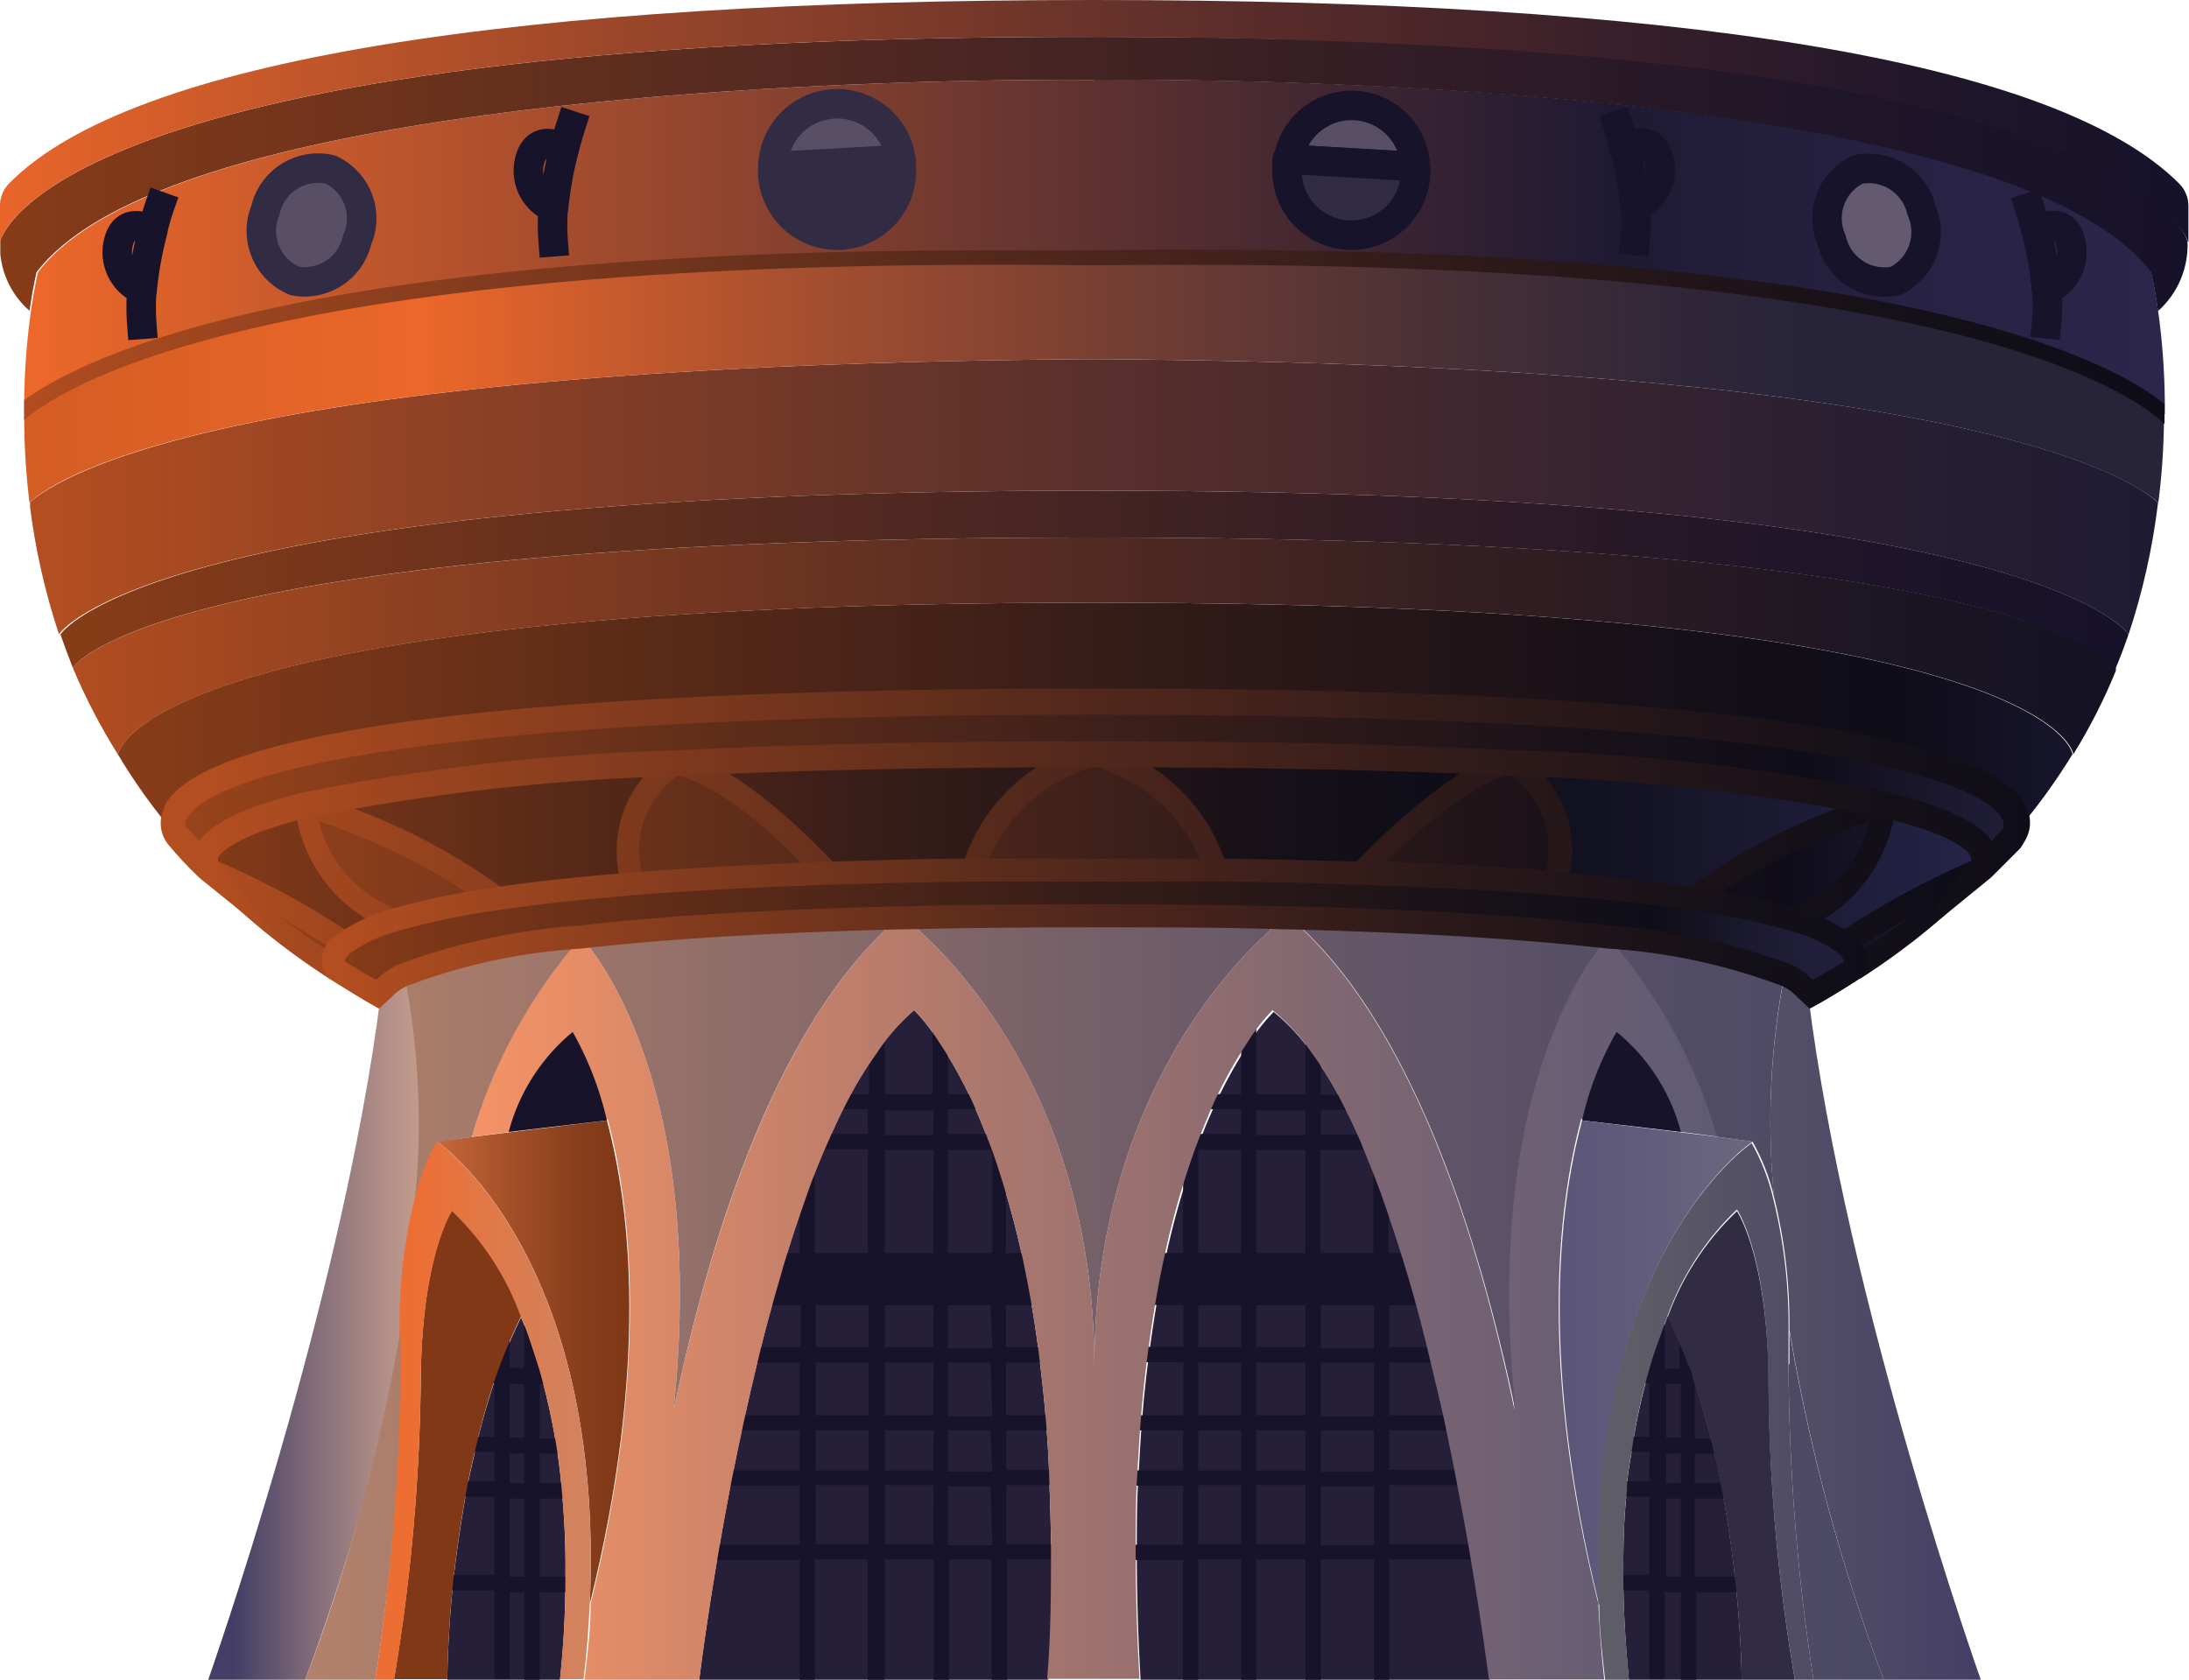 <?xml version="1.0" encoding="UTF-8"?> <svg xmlns="http://www.w3.org/2000/svg" xmlns:xlink="http://www.w3.org/1999/xlink" viewBox="0 0 74.23 56.97"><defs><style>.cls-1,.cls-53,.cls-54{fill:none;}.cls-2{fill:#261f39;}.cls-3{fill:#16132a;}.cls-4{fill:#803817;}.cls-5{clip-path:url(#clip-path);}.cls-6{fill:url(#Безымянный_градиент_2);}.cls-7{clip-path:url(#clip-path-2);}.cls-8{fill:url(#Безымянный_градиент_4);}.cls-9{clip-path:url(#clip-path-3);}.cls-10{fill:url(#Безымянный_градиент_5);}.cls-11{fill:#322b44;}.cls-12{clip-path:url(#clip-path-4);}.cls-13{fill:url(#Безымянный_градиент_6);}.cls-14{clip-path:url(#clip-path-5);}.cls-15{fill:url(#Безымянный_градиент_7);}.cls-16{clip-path:url(#clip-path-6);}.cls-17{fill:url(#Безымянный_градиент_8);}.cls-18{clip-path:url(#clip-path-7);}.cls-19{fill:url(#Безымянный_градиент_9);}.cls-20{clip-path:url(#clip-path-8);}.cls-21{fill:url(#Безымянный_градиент_10);}.cls-22{clip-path:url(#clip-path-9);}.cls-23{fill:url(#Безымянный_градиент_11);}.cls-24{clip-path:url(#clip-path-10);}.cls-25{fill:url(#Безымянный_градиент_12);}.cls-26{clip-path:url(#clip-path-11);}.cls-27{fill:url(#Безымянный_градиент_17);}.cls-28{clip-path:url(#clip-path-12);}.cls-29{fill:url(#Безымянный_градиент_14);}.cls-30{clip-path:url(#clip-path-13);}.cls-31{fill:url(#Безымянный_градиент_15);}.cls-32{clip-path:url(#clip-path-14);}.cls-33{fill:url(#Безымянный_градиент_16);}.cls-34{clip-path:url(#clip-path-15);}.cls-35{fill:url(#Безымянный_градиент_17-2);}.cls-36{clip-path:url(#clip-path-16);}.cls-37{fill:url(#Безымянный_градиент_18);}.cls-38{clip-path:url(#clip-path-17);}.cls-39{fill:url(#Безымянный_градиент_19);}.cls-40{clip-path:url(#clip-path-18);}.cls-41{fill:url(#Безымянный_градиент_22);}.cls-42{clip-path:url(#clip-path-19);}.cls-43{fill:url(#Безымянный_градиент_26);}.cls-44{clip-path:url(#clip-path-20);}.cls-45{fill:url(#Безымянный_градиент_22-2);}.cls-46{clip-path:url(#clip-path-21);}.cls-47{fill:url(#Безымянный_градиент_26-2);}.cls-48{clip-path:url(#clip-path-22);}.cls-49{fill:url(#Безымянный_градиент_24);}.cls-50{clip-path:url(#clip-path-23);}.cls-51{fill:url(#Безымянный_градиент_26-3);}.cls-52{fill:#584f67;}.cls-53{stroke:#322b44;}.cls-53,.cls-54{stroke-linecap:square;stroke-linejoin:round;}.cls-54{stroke:#16132a;}.cls-55{fill:#635a71;}.cls-56{clip-path:url(#clip-path-24);}.cls-57{fill:url(#Безымянный_градиент_26-4);}</style><clipPath id="clip-path" transform="translate(0 0)"><path class="cls-1" d="M12.91,33.75C11.61,44.13,7.05,57,7.05,57h3.29c6-16.13,3.38-23.92,3.38-23.92-.86.4-.81.7-.81.7"></path></clipPath><linearGradient id="Безымянный_градиент_2" x1="-285.87" y1="277.37" x2="-284.87" y2="277.37" gradientTransform="matrix(7.25, 0, 0, -7.25, 2080.53, 2056.85)" gradientUnits="userSpaceOnUse"><stop offset="0" stop-color="#443e66"></stop><stop offset="0.03" stop-color="#494268"></stop><stop offset="0.36" stop-color="#816b78"></stop><stop offset="0.64" stop-color="#aa8985"></stop><stop offset="0.86" stop-color="#c39b8c"></stop><stop offset="1" stop-color="#cca28f"></stop></linearGradient><clipPath id="clip-path-2" transform="translate(0 0)"><path class="cls-1" d="M16,38.56l-1.18.16S20.52,42.53,20,54.4C22,46.33,21.38,41,20.58,38Z"></path></clipPath><linearGradient id="Безымянный_градиент_4" x1="-285.87" y1="277.37" x2="-284.87" y2="277.37" gradientTransform="matrix(6.54, 0, 0, -6.54, 1884.06, 1859.88)" gradientUnits="userSpaceOnUse"><stop offset="0" stop-color="#cc6a3d"></stop><stop offset="0.02" stop-color="#c9683c"></stop><stop offset="0.45" stop-color="#a24e28"></stop><stop offset="0.79" stop-color="#893e1c"></stop><stop offset="1" stop-color="#803817"></stop></linearGradient><clipPath id="clip-path-3" transform="translate(0 0)"><path class="cls-1" d="M54.23,54.4c0,.82.1,1.68.2,2.57h.81c-.11-1.15-.18-2.23-.19-3.23s0-2.21.12-3.18c0-.55.12-1.06.19-1.54a18.71,18.71,0,0,1,.5-2.34c.1-.38.21-.73.33-1.06s.24-.67.36-1a9.41,9.41,0,0,1,2.35-3.6s1,1.46,1.06,5.52A62.84,62.84,0,0,0,60.87,57h.63a71.63,71.63,0,0,1-.85-10.72c0-.39,0-.77,0-1.13h0a17.92,17.92,0,0,0-.52-4.5h0a7.09,7.09,0,0,0-.73-1.88s-5.73,3.81-5.2,15.68"></path></clipPath><linearGradient id="Безымянный_градиент_5" x1="-285.87" y1="277.37" x2="-284.87" y2="277.37" gradientTransform="matrix(7.3, 0, 0, -7.3, 2142.42, 2073.99)" gradientUnits="userSpaceOnUse"><stop offset="0" stop-color="#5d5c67"></stop><stop offset="0.42" stop-color="#545266"></stop><stop offset="1" stop-color="#4c4866"></stop></linearGradient><clipPath id="clip-path-4" transform="translate(0 0)"><path class="cls-1" d="M60.16,40.6h0a17.92,17.92,0,0,1,.52,4.5h0A63.93,63.93,0,0,0,63.89,57h3.29s-4.57-12.84-5.86-23.22c0,0,0-.3-.81-.7a26.31,26.31,0,0,0-.35,7.55"></path></clipPath><linearGradient id="Безымянный_градиент_6" x1="-285.87" y1="277.37" x2="-284.87" y2="277.37" gradientTransform="matrix(7.11, 0, 0, -7.11, 2092.66, 2017.18)" gradientUnits="userSpaceOnUse"><stop offset="0" stop-color="#545067"></stop><stop offset="0.68" stop-color="#4a4566"></stop><stop offset="1" stop-color="#443e66"></stop></linearGradient><clipPath id="clip-path-5" transform="translate(0 0)"><path class="cls-1" d="M14.08,40.59v0a17.23,17.23,0,0,0-.53,4.49h0c0,.37,0,.75,0,1.15A71.11,71.11,0,0,1,12.72,57h.64a65.09,65.09,0,0,0,.91-10.4c.07-4.06,1.06-5.52,1.06-5.52a9.33,9.33,0,0,1,2.34,3.6c.13.3.25.62.37,1s.23.68.33,1.06A20.79,20.79,0,0,1,18.86,49c.08.48.15,1,.19,1.54a26.62,26.62,0,0,1,.12,3.18c0,1-.06,2.08-.18,3.23h.8c.11-.89.17-1.75.21-2.57.52-11.87-5.21-15.68-5.21-15.68a7.43,7.43,0,0,0-.71,1.87"></path></clipPath><linearGradient id="Безымянный_градиент_7" x1="-285.87" y1="277.37" x2="-284.87" y2="277.37" gradientTransform="matrix(7.3, 0, 0, -7.3, 2100.94, 2073.99)" gradientUnits="userSpaceOnUse"><stop offset="0" stop-color="#ed6e33"></stop><stop offset="0.25" stop-color="#e37643"></stop><stop offset="0.72" stop-color="#d3825d"></stop><stop offset="1" stop-color="#cd8766"></stop></linearGradient><clipPath id="clip-path-6" transform="translate(0 0)"><path class="cls-1" d="M43.58,31.12c-.8.61-6.47,5.37-6.47,15.24,0-9.89-5.69-14.64-6.46-15.24h-.17c-4.09,3.5-6.39,10.77-7.64,16.72,1.22-11.67-3.15-16.07-3.15-16.07A17.81,17.81,0,0,0,16,38.56l4.61-.6c.8,3,1.4,8.37-.58,16.44,0,.82-.1,1.68-.21,2.57h1.69a79.32,79.32,0,0,1,1.36-9.12A79.32,79.32,0,0,0,21.48,57h2.23s.36-3,1.11-6.84c.12-.61.25-1.23.39-1.88s.34-1.52.53-2.3.33-1.29.51-1.94l.36-1.25c.24-.78.5-1.55.76-2.29s.45-1.19.7-1.75.42-.93.64-1.35a12.86,12.86,0,0,1,1-1.65A7.07,7.07,0,0,1,31,34.26a6.55,6.55,0,0,1,.84,1.08,14.34,14.34,0,0,1,1.12,2c.18.4.37.85.56,1.35.1.26.2.53.29.81a31.7,31.7,0,0,1,.88,3.23c.21,1,.39,2,.54,3.19.09.73.18,1.49.24,2.3.05.6.09,1.23.11,1.88s.06,1.63.06,2.5c0,1.35,0,2.8-.13,4.34h3.13c-.09-1.54-.13-3-.13-4.34,0-.87,0-1.71.05-2.5s.07-1.28.12-1.88c.06-.8.14-1.57.24-2.3.15-1.16.33-2.22.54-3.19a27.24,27.24,0,0,1,.88-3.23c.09-.28.19-.55.29-.81.19-.5.38-.95.56-1.35a15.58,15.58,0,0,1,1.12-2h0a6.55,6.55,0,0,1,.84-1.08,7.07,7.07,0,0,1,1.34,1.46h0a12.06,12.06,0,0,1,1,1.64c.22.42.44.87.64,1.35s.47,1.14.69,1.75.52,1.51.76,2.29c.13.41.25.83.37,1.25.18.65.35,1.3.5,1.94s.38,1.55.54,2.3.26,1.27.38,1.88c.17.89.33,1.73.46,2.5.44,2.57.66,4.34.66,4.34h3.91c-.1-.89-.16-1.75-.2-2.57-2-8.07-1.39-13.43-.58-16.44l4.61.6a17.88,17.88,0,0,0-3.71-6.79s-4.38,4.4-3.16,16.07c-1.25-6-3.54-13.22-7.64-16.72Z"></path></clipPath><linearGradient id="Безымянный_градиент_8" x1="-285.87" y1="277.37" x2="-284.87" y2="277.37" gradientTransform="matrix(42.28, 0, 0, -42.28, 12103.23, 11771.98)" gradientUnits="userSpaceOnUse"><stop offset="0" stop-color="#f29266"></stop><stop offset="0" stop-color="#f29266"></stop><stop offset="0.35" stop-color="#b37a6c"></stop><stop offset="0.64" stop-color="#856971"></stop><stop offset="0.87" stop-color="#695e74"></stop><stop offset="1" stop-color="#5e5a75"></stop></linearGradient><clipPath id="clip-path-7" transform="translate(0 0)"><path class="cls-1" d="M54.23,54.4c-.53-11.87,5.2-15.68,5.2-15.68l-1.17-.16L53.65,38c-.81,3-1.41,8.37.58,16.44"></path></clipPath><linearGradient id="Безымянный_градиент_9" x1="-285.87" y1="277.37" x2="-284.87" y2="277.37" gradientTransform="matrix(6.54, 0, 0, -6.54, 1921.98, 1859.7)" gradientUnits="userSpaceOnUse"><stop offset="0" stop-color="#5a5478"></stop><stop offset="0.63" stop-color="#635e7c"></stop><stop offset="1" stop-color="#6b667f"></stop></linearGradient><clipPath id="clip-path-8" transform="translate(0 0)"><path class="cls-1" d="M60.65,46.25A71.63,71.63,0,0,0,61.5,57h2.39a63.93,63.93,0,0,1-3.21-11.85c0,.36,0,.74,0,1.13M10.34,57h2.38a71.11,71.11,0,0,0,.86-10.72c0-.4,0-.78,0-1.15A63.1,63.1,0,0,1,10.34,57m3.38-23.92a26.43,26.43,0,0,1,.36,7.54,7.43,7.43,0,0,1,.71-1.87L16,38.56a17.81,17.81,0,0,1,3.72-6.79,20.51,20.51,0,0,0-6,1.28m44.54,5.51,1.17.16a7.09,7.09,0,0,1,.73,1.88,26.31,26.31,0,0,1,.35-7.55,20.77,20.77,0,0,0-6-1.28,17.88,17.88,0,0,1,3.71,6.79M19.69,31.77s4.37,4.4,3.15,16.07c1.25-6,3.55-13.22,7.64-16.72-4.78.12-8.26.36-10.79.65m31.7,16.07c-1.22-11.67,3.16-16.07,3.16-16.07-2.53-.29-6-.53-10.8-.65,4.1,3.5,6.39,10.77,7.64,16.72M30.65,31.12c.77.6,6.46,5.35,6.46,15.24,0-9.87,5.67-14.63,6.47-15.24-1.94-.05-4.09-.07-6.47-.07s-4.52,0-6.46.07"></path></clipPath><linearGradient id="Безымянный_градиент_10" x1="-285.87" y1="277.37" x2="-284.87" y2="277.37" gradientTransform="matrix(53.55, 0, 0, -53.55, 15319.48, 14898.06)" gradientUnits="userSpaceOnUse"><stop offset="0" stop-color="#b2816b"></stop><stop offset="0.23" stop-color="#937069"></stop><stop offset="0.57" stop-color="#6b5a68"></stop><stop offset="0.84" stop-color="#534d66"></stop><stop offset="1" stop-color="#4a4866"></stop><stop offset="1" stop-color="#16122a"></stop></linearGradient><clipPath id="clip-path-9" transform="translate(0 0)"><path class="cls-1" d="M4,25.59a19.58,19.58,0,0,0,2,2.77C5.8,28.11,2.9,23.8,37.11,23.8c32.73,0,31.51,3.95,31.17,4.51a20.33,20.33,0,0,0,2-2.73s-.61-5.14-33.16-5.14S4,25.59,4,25.59"></path></clipPath><linearGradient id="Безымянный_градиент_11" x1="-285.87" y1="277.37" x2="-284.87" y2="277.37" gradientTransform="matrix(66.31, 0, 0, -66.31, 18961.03, 18417.93)" gradientUnits="userSpaceOnUse"><stop offset="0" stop-color="#873c18"></stop><stop offset="0.28" stop-color="#572918"></stop><stop offset="0.54" stop-color="#2f1a18"></stop><stop offset="0.76" stop-color="#171018"></stop><stop offset="0.89" stop-color="#0e0d18"></stop><stop offset="1" stop-color="#191730"></stop></linearGradient><clipPath id="clip-path-10" transform="translate(0 0)"><path class="cls-1" d="M2.47,22.65A20.32,20.32,0,0,0,4,25.59s.61-5.15,33.15-5.15,33.16,5.14,33.16,5.14a19.19,19.19,0,0,0,1.48-2.93s-2.6-4.42-34.64-4.42S2.47,22.65,2.47,22.65"></path></clipPath><linearGradient id="Безымянный_градиент_12" x1="-285.87" y1="277.37" x2="-284.87" y2="277.37" gradientTransform="matrix(69.28, 0, 0, -69.28, 19807.18, 19237.88)" gradientUnits="userSpaceOnUse"><stop offset="0" stop-color="#b34e20"></stop><stop offset="0.15" stop-color="#924221"></stop><stop offset="0.44" stop-color="#5c2e22"></stop><stop offset="0.68" stop-color="#351f22"></stop><stop offset="0.88" stop-color="#1d1623"></stop><stop offset="1" stop-color="#141323"></stop></linearGradient><clipPath id="clip-path-11" transform="translate(0 0)"><path class="cls-1" d="M2.05,21.52c.13.37.27.75.42,1.13,0,0,2.61-4.42,34.64-4.42s34.64,4.42,34.64,4.42c.16-.38.3-.76.43-1.13,0,0-2.93-4.88-35.07-4.88S2.05,21.52,2.05,21.52"></path></clipPath><linearGradient id="Безымянный_градиент_17" x1="-285.87" y1="277.37" x2="-284.87" y2="277.37" gradientTransform="matrix(70.12, 0, 0, -70.12, 20047.88, 19469.57)" gradientUnits="userSpaceOnUse"><stop offset="0" stop-color="#873c18"></stop><stop offset="0.27" stop-color="#602e1e"></stop><stop offset="0.59" stop-color="#381f25"></stop><stop offset="0.84" stop-color="#1f1529"></stop><stop offset="1" stop-color="#16122a"></stop></linearGradient><clipPath id="clip-path-12" transform="translate(0 0)"><path class="cls-1" d="M1,17.05H1a22.76,22.76,0,0,0,1,4.46S5,16.64,37.11,16.64s35.07,4.88,35.07,4.88a22.85,22.85,0,0,0,1-4.47c-1-.95-7-4.68-36.1-4.87C8,12.37,2.07,16.1,1,17.05"></path></clipPath><linearGradient id="Безымянный_градиент_14" x1="-285.87" y1="277.37" x2="-284.87" y2="277.37" gradientTransform="matrix(72.19, 0, 0, -72.19, 20638.56, 20040.9)" gradientUnits="userSpaceOnUse"><stop offset="0" stop-color="#b34e20"></stop><stop offset="0.11" stop-color="#9d4623"></stop><stop offset="0.41" stop-color="#66342a"></stop><stop offset="0.67" stop-color="#3f262f"></stop><stop offset="0.87" stop-color="#271e32"></stop><stop offset="1" stop-color="#1e1b33"></stop></linearGradient><clipPath id="clip-path-13" transform="translate(0 0)"><path class="cls-1" d="M.82,14.09h0v.15A24.08,24.08,0,0,0,1,17.05c1-.95,7-4.68,36.09-4.87,29.1.19,35.05,3.92,36.1,4.87a23.59,23.59,0,0,0,.19-2.67c0-.1,0-.2,0-.29h0c-.16-.25-3.92-5.76-36.3-5.34-1.2,0-2.36,0-3.49,0C4.23,8.72.92,13.93.82,14.09"></path></clipPath><linearGradient id="Безымянный_градиент_15" x1="-285.87" y1="277.37" x2="-284.87" y2="277.37" gradientTransform="matrix(72.59, 0, 0, -72.59, 20752.27, 20147.45)" gradientUnits="userSpaceOnUse"><stop offset="0" stop-color="#d45d24"></stop><stop offset="0.18" stop-color="#ec672a"></stop><stop offset="0.35" stop-color="#a9502f"></stop><stop offset="0.52" stop-color="#713d33"></stop><stop offset="0.66" stop-color="#493036"></stop><stop offset="0.77" stop-color="#302738"></stop><stop offset="0.83" stop-color="#272439"></stop><stop offset="1" stop-color="#272439"></stop></linearGradient><clipPath id="clip-path-14" transform="translate(0 0)"><path class="cls-1" d="M37.11,2.71S6.55,2.31,1.29,9.23c0,0-.12.48-.24,1.31a24,24,0,0,0-.23,3v.52h0c.1-.17,3.66-5.78,36.29-5.35,32.38-.42,36.14,5.09,36.3,5.34v-.39a23.66,23.66,0,0,0-.23-3.14c-.12-.84-.24-1.32-.24-1.32C68.23,3,43.16,2.7,38,2.7h-.92"></path></clipPath><linearGradient id="Безымянный_градиент_16" x1="-285.87" y1="277.37" x2="-284.87" y2="277.37" gradientTransform="matrix(72.59, 0, 0, -72.59, 20752.27, 20142.97)" gradientUnits="userSpaceOnUse"><stop offset="0" stop-color="#ec672a"></stop><stop offset="0.12" stop-color="#c95a2c"></stop><stop offset="0.55" stop-color="#502c31"></stop><stop offset="0.74" stop-color="#1f1a33"></stop><stop offset="0.88" stop-color="#272243"></stop><stop offset="1" stop-color="#2c264c"></stop></linearGradient><clipPath id="clip-path-15" transform="translate(0 0)"><path class="cls-1" d="M37.11,1.25C1.42,1.2,0,8.2,0,8.2a2.92,2.92,0,0,0,1,2.34c.12-.83.24-1.31.24-1.31C6.55,2.31,37.11,2.71,37.11,2.71s30.58-.4,35.83,6.52c0,0,.12.48.24,1.32a3,3,0,0,0,1-2.35S72.82,1.25,37.5,1.25h-.39"></path></clipPath><linearGradient id="Безымянный_градиент_17-2" x1="-285.87" y1="277.37" x2="-284.87" y2="277.37" gradientTransform="matrix(74.21, 0, 0, -74.21, 21214.48, 20589.72)" xlink:href="#Безымянный_градиент_17"></linearGradient><clipPath id="clip-path-16" transform="translate(0 0)"><path class="cls-1" d="M.34,6.19A1.08,1.08,0,0,0,0,6.93c0,.39,0,1,0,1.27,0,0,1.41-7,37.1-6.95s37.11,7,37.11,7c0-.32,0-.88,0-1.27a1.07,1.07,0,0,0-.3-.74C69.71,2,56.67,0,37.11,0S4.51,2,.34,6.19"></path></clipPath><linearGradient id="Безымянный_градиент_18" x1="-285.87" y1="277.37" x2="-284.87" y2="277.37" gradientTransform="matrix(74.22, 0, 0, -74.22, 21216.62, 20590)" gradientUnits="userSpaceOnUse"><stop offset="0" stop-color="#ec672a"></stop><stop offset="0.05" stop-color="#de612a"></stop><stop offset="0.31" stop-color="#97452a"></stop><stop offset="0.55" stop-color="#602f2a"></stop><stop offset="0.75" stop-color="#381f2a"></stop><stop offset="0.9" stop-color="#1f162a"></stop><stop offset="1" stop-color="#16122a"></stop></linearGradient><clipPath id="clip-path-17" transform="translate(0 0)"><path class="cls-1" d="M7,29.47l0,0A27.81,27.81,0,0,1,11.68,32a4.84,4.84,0,0,1,1.68-.79,4.71,4.71,0,0,1-3-3.91c-4,1-3.43,2-3.31,2.17m3.31-2.17a20.88,20.88,0,0,1,6.49,3.18c1.26-.19,2.78-.36,4.65-.51a3.51,3.51,0,0,1,1.44-4.09A72.52,72.52,0,0,0,10.34,27.3M52.75,30c1.86.15,3.39.32,4.64.51a21,21,0,0,1,6.5-3.18,4.71,4.71,0,0,1-3,3.91,5.24,5.24,0,0,1,1.68.79,27.81,27.81,0,0,1,4.63-2.51l0,0c.13-.23.47-1.22-3.33-2.14a72.52,72.52,0,0,0-12.58-1.42A3.51,3.51,0,0,1,52.75,30M22.92,25.88c2.18.44,5.15,3.74,5.15,3.74,1.5-.05,3.14-.09,4.93-.11a5.79,5.79,0,0,1,4.11-3.93c-5.75,0-10.41.11-14.19.3m18.31,3.63c1.79,0,3.43.06,4.93.11,0,0,3-3.3,5.14-3.74-3.77-.19-8.44-.3-14.19-.3a5.79,5.79,0,0,1,4.12,3.93"></path></clipPath><linearGradient id="Безымянный_градиент_19" x1="-285.87" y1="277.37" x2="-284.87" y2="277.37" gradientTransform="matrix(60.35, 0, 0, -60.35, 17258.43, 16767.44)" gradientUnits="userSpaceOnUse"><stop offset="0" stop-color="#873c18"></stop><stop offset="0.22" stop-color="#572918"></stop><stop offset="0.44" stop-color="#2f1a18"></stop><stop offset="0.61" stop-color="#171018"></stop><stop offset="0.71" stop-color="#0e0d18"></stop><stop offset="0.81" stop-color="#141324"></stop><stop offset="0.98" stop-color="#232143"></stop><stop offset="1" stop-color="#252347"></stop></linearGradient><clipPath id="clip-path-18" transform="translate(0 0)"><path class="cls-1" d="M11.38,32.86c-.06-.08-.25-.42.3-.86a27.81,27.81,0,0,0-4.63-2.51,22.7,22.7,0,0,0,4.33,3.37M62.55,32c.55.44.35.78.3.86a23,23,0,0,0,4.33-3.37A27.81,27.81,0,0,0,62.55,32m-49.19-.79a25.62,25.62,0,0,1,3.47-.73,20.88,20.88,0,0,0-6.49-3.18,4.71,4.71,0,0,0,3,3.91m44-.73a25.49,25.49,0,0,1,3.48.73,4.71,4.71,0,0,0,3-3.91,21,21,0,0,0-6.5,3.18m-34.47-4.6A3.51,3.51,0,0,0,21.48,30c1.85-.14,4-.26,6.59-.35,0,0-3-3.3-5.15-3.74Zm28.38,0c-2.18.44-5.14,3.74-5.14,3.74,2.57.09,4.74.21,6.59.35a3.51,3.51,0,0,0-1.44-4.09ZM33,29.51l4.11,0,4.12,0a5.79,5.79,0,0,0-4.12-3.93A5.79,5.79,0,0,0,33,29.51"></path></clipPath><linearGradient id="Безымянный_градиент_22" x1="-285.87" y1="277.37" x2="-284.87" y2="277.37" gradientTransform="matrix(60.13, 0, 0, -60.13, 17196.36, 16707.55)" gradientUnits="userSpaceOnUse"><stop offset="0" stop-color="#9a441b"></stop><stop offset="0.3" stop-color="#602d1a"></stop><stop offset="0.57" stop-color="#341c1a"></stop><stop offset="0.77" stop-color="#191119"></stop><stop offset="0.89" stop-color="#0f0d19"></stop><stop offset="0.96" stop-color="#1b182f"></stop><stop offset="1" stop-color="#201d38"></stop></linearGradient><clipPath id="clip-path-19" transform="translate(0 0)"><path class="cls-1" d="M9.52,31.12c.66.38,1.22.73,1.57.95l-.07.11c-.52-.33-1-.69-1.5-1.06M6.85,29.64a23.74,23.74,0,0,0,4.33,3.56l.52-.55c0-.06,0-.19.22-.35l0-.63a29.06,29.06,0,0,0-4.71-2.54Zm56.3,2.43c.34-.22.89-.57,1.56-.94-.49.37-1,.72-1.5,1.05l-.06-.11m-.82-.4,0,.63c.17.14.26.28.22.34l.52.56a23.69,23.69,0,0,0,4.33-3.55L67,29.13a29.24,29.24,0,0,0-4.7,2.54m-51.5-3.82a21.51,21.51,0,0,1,5,2.4,24,24,0,0,0-2.44.55,4.23,4.23,0,0,1-2.55-2.95M10,27.33a5.09,5.09,0,0,0,3.27,4.25h.26a23.22,23.22,0,0,1,3.41-.71l.18-.69a21.07,21.07,0,0,0-6.63-3.25ZM58.4,30.25a21.84,21.84,0,0,1,5-2.4,4.23,4.23,0,0,1-2.55,2.95,23.65,23.65,0,0,0-2.45-.55m-1.24-.07.18.69a23.51,23.51,0,0,1,3.41.71H61a5.11,5.11,0,0,0,3.28-4.25l-.49-.4a21.07,21.07,0,0,0-6.63,3.25M23,26.3c1.44.38,3.27,2,4.19,3-2,.08-3.82.18-5.42.3A3.07,3.07,0,0,1,23,26.3m-.28-.75a3.93,3.93,0,0,0-1.61,4.54l.4.27c1.89-.15,4.1-.27,6.57-.35l.28-.65c-.13-.14-3.08-3.4-5.36-3.86h-.08ZM47,29.26c.92-.92,2.74-2.58,4.19-3a3.07,3.07,0,0,1,1.23,3.26c-1.6-.12-3.42-.22-5.42-.3m4.19-3.76C49,26,46,29.22,45.87,29.36l.28.65c2.46.08,4.68.2,6.57.35l.4-.27a3.92,3.92,0,0,0-1.62-4.54l-.2-.05ZM37.11,26a5.47,5.47,0,0,1,3.58,3.13l-3.58,0-3.57,0A5.48,5.48,0,0,1,37.11,26M37,25.21a6.13,6.13,0,0,0-4.38,4.22l.38.47q1.95,0,4.11,0c1.46,0,2.83,0,4.12,0l.38-.47a6.15,6.15,0,0,0-4.39-4.22Z"></path></clipPath><linearGradient id="Безымянный_градиент_26" x1="-285.87" y1="277.37" x2="-284.87" y2="277.37" gradientTransform="matrix(60.53, 0, 0, -60.53, 17309.84, 16817.82)" gradientUnits="userSpaceOnUse"><stop offset="0" stop-color="#b34e20"></stop><stop offset="0.18" stop-color="#8d3f1e"></stop><stop offset="0.45" stop-color="#572a1c"></stop><stop offset="0.69" stop-color="#2f1a1a"></stop><stop offset="0.88" stop-color="#171118"></stop><stop offset="1" stop-color="#0e0d18"></stop></linearGradient><clipPath id="clip-path-20" transform="translate(0 0)"><path class="cls-1" d="M6,28.36H6c.32.37.66.74,1,1.1-.12-.17-.66-1.21,3.31-2.17a72.52,72.52,0,0,1,12.58-1.42h0c3.78-.19,8.44-.3,14.19-.3s10.42.11,14.19.3h0A72.52,72.52,0,0,1,63.89,27.3c3.8.92,3.46,1.91,3.33,2.14.36-.35.7-.72,1-1.08l0,0,0,0c.34-.56,1.56-4.51-31.17-4.51C2.9,23.8,5.8,28.11,6,28.36"></path></clipPath><linearGradient id="Безымянный_градиент_22-2" x1="-285.87" y1="277.37" x2="-284.87" y2="277.37" gradientTransform="matrix(62.53, 0, 0, -62.53, 17881.14, 17370.55)" xlink:href="#Безымянный_градиент_22"></linearGradient><clipPath id="clip-path-21" transform="translate(0 0)"><path class="cls-1" d="M6.33,28.09a.3.3,0,0,1,0-.32c.42-.83,3.85-3.53,30.78-3.53,26.72,0,30.31,2.68,30.77,3.5a.33.33,0,0,1,.05.28l0,.07-.39.43c-.45-.64-1.6-1.18-3.5-1.64a73.67,73.67,0,0,0-12.68-1.43c-4-.21-8.78-.31-14.21-.31s-10.2.1-14.21.31a73.39,73.39,0,0,0-12.66,1.43c-1.91.46-3.06,1-3.52,1.64l-.39-.43m-.79-.7a1.15,1.15,0,0,0,.13,1.26,12.9,12.9,0,0,0,1.06,1.13L9.52,32,7.39,29.21s0,0,0-.1.49-.76,3.05-1.38A73.84,73.84,0,0,1,23,26.32c4-.2,8.76-.3,14.16-.3s10.18.1,14.18.3a73.69,73.69,0,0,1,12.5,1.41c2.55.61,3,1.21,3,1.37s0,.09,0,.12L64.77,32l2.75-2.24,1-1,.15-.25a1.19,1.19,0,0,0,0-1.22c-1.45-2.58-12.36-3.94-31.53-3.94-19.37,0-30.29,1.39-31.57,4"></path></clipPath><linearGradient id="Безымянный_градиент_26-2" x1="-285.87" y1="277.37" x2="-284.87" y2="277.37" gradientTransform="matrix(63.4, 0, 0, -63.4, 18130.73, 17614.21)" xlink:href="#Безымянный_градиент_26"></linearGradient><clipPath id="clip-path-22" transform="translate(0 0)"><path class="cls-1" d="M33,29.51c-1.79,0-3.43.06-4.93.11-2.57.09-4.74.21-6.59.35s-3.39.32-4.65.51a25.62,25.62,0,0,0-3.47.73,4.84,4.84,0,0,0-1.68.79c-.55.44-.36.78-.3.86v0c.49.3,1,.59,1.52.86,0,0-.05-.3.81-.7a20.51,20.51,0,0,1,6-1.28c2.53-.29,6-.53,10.79-.65l.08-.07.09.07c1.94-.05,4.08-.07,6.46-.07s14.91.43,17.44.72a20.77,20.77,0,0,1,6,1.28c.86.4.81.7.81.7.52-.27,1-.56,1.51-.86l0,0c0-.08.25-.42-.3-.86a5.24,5.24,0,0,0-1.68-.79,25.49,25.49,0,0,0-3.48-.73c-1.25-.19-2.78-.36-4.64-.51s-4-.26-6.59-.35c-1.5-.05-3.14-.09-4.93-.11l-4.12,0-4.11,0"></path></clipPath><linearGradient id="Безымянный_градиент_24" x1="-285.87" y1="277.37" x2="-284.87" y2="277.37" gradientTransform="matrix(51.63, 0, 0, -51.63, 14769.54, 14351.14)" gradientUnits="userSpaceOnUse"><stop offset="0" stop-color="#8a3c18"></stop><stop offset="0.23" stop-color="#622d18"></stop><stop offset="0.53" stop-color="#351c18"></stop><stop offset="0.76" stop-color="#191218"></stop><stop offset="0.89" stop-color="#0f0e18"></stop><stop offset="0.9" stop-color="#100f19"></stop><stop offset="0.96" stop-color="#1c1a31"></stop><stop offset="1" stop-color="#211e3a"></stop></linearGradient><clipPath id="clip-path-23" transform="translate(0 0)"><path class="cls-1" d="M11.69,32.61c0-.06.06-.18.24-.32a5,5,0,0,1,1.55-.71,23.22,23.22,0,0,1,3.41-.71c1.28-.2,2.79-.36,4.62-.51s4.1-.27,6.57-.35c1.5-.05,3.16-.09,4.92-.11q1.95,0,4.11,0c1.46,0,2.83,0,4.12,0,1.77,0,3.42.06,4.92.11,2.46.08,4.68.2,6.57.35s3.34.31,4.62.51a23.51,23.51,0,0,1,3.41.71,4.9,4.9,0,0,1,1.56.72.58.58,0,0,1,.23.31c-.34.21-.7.42-1.07.62a2.52,2.52,0,0,0-.79-.54,22.23,22.23,0,0,0-6.09-1.3c-2.82-.33-6.41-.54-10.68-.65l-.45,0h0c-2-.05-4.1-.07-6.34-.07s-4.36,0-6.33.07h-.46c-4.32.11-7.92.33-10.68.65a22.13,22.13,0,0,0-6.09,1.3,2.72,2.72,0,0,0-.8.54c-.37-.2-.73-.41-1.06-.62M33,29.12c-1.78,0-3.44.06-4.95.11-2.48.09-4.7.21-6.6.36s-3.38.31-4.67.51a24.52,24.52,0,0,0-3.53.74,5.46,5.46,0,0,0-1.81.85,1,1,0,0,0-.38,1.4l.13.12c.48.3,1.12.7,1.66,1l.46-.42a1.43,1.43,0,0,1,.57-.38,20.07,20.07,0,0,1,5.85-1.24c2.77-.32,6.39-.54,10.76-.65h.17c2-.05,4.17-.07,6.45-.07s4.46,0,6.46.07h.17c4.32.11,7.94.33,10.76.65a20.27,20.27,0,0,1,5.85,1.24,1.53,1.53,0,0,1,.57.38l.45.42c.55-.29,1.19-.69,1.67-1l.13-.13c.09-.13.43-.73-.37-1.39A5.85,5.85,0,0,0,61,30.84a25.13,25.13,0,0,0-3.53-.74c-1.3-.2-2.82-.37-4.67-.51s-4.13-.27-6.61-.36c-1.5-.05-3.16-.09-4.93-.11l-4.13,0-4.11,0"></path></clipPath><linearGradient id="Безымянный_градиент_26-3" x1="-285.87" y1="277.37" x2="-284.87" y2="277.37" gradientTransform="matrix(52.4, 0, 0, -52.4, 14990.97, 14566.39)" xlink:href="#Безымянный_градиент_26"></linearGradient><clipPath id="clip-path-24" transform="translate(0 0)"><path class="cls-1" d="M.82,13.57v.67C2.4,12.9,9.61,8.64,37.12,9c28.44-.36,35.07,4.22,36.28,5.38,0-.1,0-.2,0-.29h0v-.39c-2-1.62-9.74-5.56-36.29-5.21-1.15,0-2.25,0-3.33,0C10.36,8.46,3,12,.82,13.57"></path></clipPath><linearGradient id="Безымянный_градиент_26-4" x1="-285.87" y1="277.37" x2="-284.87" y2="277.37" gradientTransform="matrix(72.59, 0, 0, -72.59, 20750.79, 20144.55)" xlink:href="#Безымянный_градиент_26"></linearGradient></defs><title>казань</title><g id="Слой_2" data-name="Слой 2"><g id="Слой_1-2" data-name="Слой 1"><path class="cls-2" d="M19.17,53.74c0,1-.06,2.08-.18,3.23H15.17s0-1.32.19-3.23c.1-.94.25-2,.46-3.18.1-.51.21-1,.34-1.55a22,22,0,0,1,.67-2.33,19.21,19.21,0,0,1,.84-2c.13.3.25.62.37,1s.23.68.33,1.06A21.07,21.07,0,0,1,18.86,49c.08.49.15,1,.19,1.55a26.62,26.62,0,0,1,.12,3.18" transform="translate(0 0)"></path><path class="cls-2" d="M35.68,52.63c0,1.35,0,2.8-.13,4.34H23.71s.36-3,1.11-6.84c.12-.61.25-1.23.39-1.88s.34-1.52.53-2.3.33-1.29.51-1.94c.11-.42.24-.84.36-1.25.24-.78.49-1.55.76-2.29s.45-1.19.7-1.75.42-.93.64-1.35a12.86,12.86,0,0,1,1-1.65A7.07,7.07,0,0,1,31,34.26a6.55,6.55,0,0,1,.84,1.08,14.34,14.34,0,0,1,1.12,2c.18.4.37.85.56,1.35.1.26.19.52.29.81a31.7,31.7,0,0,1,.88,3.23c.21,1,.39,2,.54,3.19.09.73.18,1.49.24,2.3.05.6.09,1.23.11,1.88s.06,1.63.06,2.5" transform="translate(0 0)"></path><path class="cls-2" d="M50.52,57H38.68c-.09-1.54-.13-3-.13-4.34,0-.87,0-1.71.05-2.5s.07-1.28.12-1.88c.06-.8.14-1.57.24-2.3.15-1.16.33-2.22.54-3.19a27.24,27.24,0,0,1,.88-3.23c.09-.29.19-.55.29-.81.18-.5.38-.95.56-1.35a17,17,0,0,1,1.11-2h0a6.86,6.86,0,0,1,.85-1.08,7.07,7.07,0,0,1,1.34,1.46h0a12.06,12.06,0,0,1,1,1.64c.22.42.44.87.64,1.35s.47,1.14.69,1.75.52,1.51.76,2.29c.13.41.25.83.36,1.25.19.65.36,1.29.51,1.94s.37,1.55.53,2.3.27,1.27.39,1.88c.17.89.33,1.73.46,2.5.44,2.57.66,4.34.66,4.34" transform="translate(0 0)"></path><path class="cls-2" d="M59.06,57H55.24c-.11-1.15-.18-2.23-.19-3.23s0-2.22.12-3.18c0-.55.12-1.06.19-1.55a18.93,18.93,0,0,1,.5-2.33c.1-.38.21-.73.33-1.07s.24-.66.36-1c.24.48.46,1,.66,1.51h0c.06.17.13.34.18.52.27.77.49,1.55.68,2.33.13.52.24,1,.33,1.55.22,1.15.36,2.24.46,3.18.2,1.91.2,3.23.2,3.23" transform="translate(0 0)"></path><path class="cls-3" d="M36.12,52.37h-2v-2h2a.27.27,0,0,0,.26-.27.26.26,0,0,0-.26-.25h-2V48.51H36a.26.26,0,0,0,.26-.26A.26.26,0,0,0,36,48H34.11V46.21h1.61a.26.26,0,1,0,0-.52H34.11V44.27h1.27a.25.25,0,0,0,.25-.26l0-.1-.18-1.14a.27.27,0,0,0-.26-.27H34.11V39.09a.28.28,0,0,0,0-.13.25.25,0,0,0,.19-.24.26.26,0,0,0-.26-.26H32.14v-.84h1.3a.26.26,0,0,0,.26-.25.26.26,0,0,0-.26-.26h-1.3V34.9a.26.26,0,1,0-.52,0v2.21H30V35.28a.27.27,0,0,0-.53,0v1.83H28.27a.26.26,0,0,0-.26.26.25.25,0,0,0,.26.25h1.16v.84H27.62a.26.26,0,0,0,0,.52h1.81V42.5h-1.8V40a.25.25,0,0,0-.26-.26.26.26,0,0,0-.25.26V42.5h-.95a.27.27,0,0,0-.25.27l-.33,1.12,0,.12a.25.25,0,0,0,.26.26h1.31v1.42H25.31a.26.26,0,1,0,0,.52h1.81V48H24.77a.25.25,0,0,0-.26.25.26.26,0,0,0,.26.26h2.35v1.36H24.39a.27.27,0,0,0-.27.25.28.28,0,0,0,.27.27h2.73v2H23.93a.26.26,0,0,0,0,.52h3.19V57h.51V52.89h1.8V57H30V52.89h1.66V57h.52V52.89h1.45V57h.52V52.89h2a.26.26,0,0,0,0-.52m-6.69,0h-1.8v-2h1.8Zm0-2.5h-1.8V48.51h1.8Zm0-1.87h-1.8V46.21h1.8Zm0-2.31h-1.8V44.27h1.8Zm2.19,6.68H30v-2h1.66Zm0-2.5H30V48.51h1.66Zm0-1.87H30V46.21h1.66Zm0-2.31H30V44.27h1.66Zm0-3.19H30V39h1.66Zm0-4H30v-.84h1.66Zm2,13.91H32.14v-2h1.45Zm0-2.5H32.14V48.51h1.45Zm0-1.87H32.14V46.21h1.45Zm0-2.31H32.14V44.27h1.45Zm0-6.6V42.5H32.14V39h1.48a.35.35,0,0,0,0,.11" transform="translate(0 0)"></path><path class="cls-3" d="M19.62,53.48H18.3V50.82h1.19a.26.26,0,0,0,.26-.26.25.25,0,0,0-.26-.26H18.3v-1h1a.26.26,0,0,0,.26-.25.26.26,0,0,0-.26-.26h-1V46.94h.51a.26.26,0,0,0,0-.52H18.3V45a.26.26,0,0,0-.52,0v1.39h-.5v-.85a.26.26,0,0,0-.25-.26.26.26,0,0,0-.26.26v.85h-.38a.26.26,0,0,0,0,.52h.38v1.82h-1a.25.25,0,0,0-.26.26.26.26,0,0,0,.26.25h1v1H15.38a.25.25,0,0,0-.25.26.26.26,0,0,0,.25.26h1.39v2.66H14.92a.26.26,0,0,0,0,.52h1.85v3h.51V54h.5v3h.52V54h1.32a.26.26,0,1,0,0-.52m-1.84,0h-.5V50.82h.5Zm0-3.18h-.5v-1h.5Zm0-1.54h-.5V46.94h.5Z" transform="translate(0 0)"></path><path class="cls-3" d="M50.3,52.37H47.11v-2h2.74a.26.26,0,0,0,.25-.27.25.25,0,0,0-.25-.25H47.11V48.51h2.34a.26.26,0,0,0,.26-.26.25.25,0,0,0-.26-.25H47.11V46.21h1.82a.26.26,0,1,0,0-.52H47.11V44.27h1.31a.26.26,0,0,0,.26-.26l0-.12-.34-1.12a.27.27,0,0,0-.25-.27h-1V39.73a.26.26,0,0,0-.52,0V42.5h-1.8V39H46.6a.26.26,0,0,0,0-.52H44.79v-.84H46a.26.26,0,0,0,.26-.25.26.26,0,0,0-.26-.26H44.79V35.29a.26.26,0,0,0-.25-.27.27.27,0,0,0-.27.27v1.82H42.6V34.9a.26.26,0,0,0-.51,0v2.21h-1.3a.26.26,0,0,0-.25.26.25.25,0,0,0,.25.25h1.3v.84H40.23a.26.26,0,0,0-.26.26.25.25,0,0,0,.15.23V42.5H39.06a.27.27,0,0,0-.26.27l-.19,1.14V44a.25.25,0,0,0,.25.26h1.27v1.42h-1.6a.26.26,0,1,0,0,.52h1.6V48H38.28a.25.25,0,0,0-.26.25.26.26,0,0,0,.26.26h1.84v1.36H38.17a.26.26,0,0,0-.27.25.27.27,0,0,0,.27.27h1.95v2h-2a.26.26,0,1,0,0,.52h2V57h.51V52.89h1.46V57h.51V52.89h1.67V57h.52V52.89h1.8V57h.52V52.89H50.3a.26.26,0,1,0,0-.52m-8.21,0H40.63v-2h1.46Zm0-2.5H40.63V48.51h1.46Zm0-1.87H40.63V46.21h1.46Zm0-2.31H40.63V44.27h1.46Zm0-3.19H40.63V39h1.46Zm2.18,9.87H42.6v-2h1.67Zm0-2.5H42.6V48.51h1.67Zm0-1.87H42.6V46.21h1.67Zm0-2.31H42.6V44.27h1.67Zm0-3.19H42.6V39h1.67Zm0-4H42.6v-.84h1.67Zm2.32,13.91h-1.8v-2h1.8Zm0-2.5h-1.8V48.51h1.8Zm0-1.87h-1.8V46.21h1.8Zm0-2.31h-1.8V44.27h1.8Z" transform="translate(0 0)"></path><path class="cls-3" d="M59.16,53.48H57.47V50.82H58.7a.26.26,0,0,0,.26-.26.26.26,0,0,0-.26-.26H57.47v-1h.9a.26.26,0,0,0,.26-.25.26.26,0,0,0-.26-.26h-.9V46.94h.22a.26.26,0,0,0,0-.52h-.22v-.84a.26.26,0,0,0-.26-.26.25.25,0,0,0-.26.26v.84h-.5V45a.26.26,0,1,0-.52,0v1.39h-.36a.26.26,0,0,0,0,.52h.36v1.82h-.86a.26.26,0,0,0-.26.26.26.26,0,0,0,.26.25h.86v1h-1a.26.26,0,0,0-.26.26.26.26,0,0,0,.26.26h1v2.66H54.76a.26.26,0,0,0,0,.52h1.17v3h.52V54H57v3h.52V54h1.69a.26.26,0,0,0,0-.52m-2.21,0h-.5V50.82H57Zm0-3.18h-.5v-1H57Zm0-1.54h-.5V46.94H57Z" transform="translate(0 0)"></path><path class="cls-4" d="M17.67,44.65a19.21,19.21,0,0,0-.84,2A21.48,21.48,0,0,0,16.16,49c-.13.51-.24,1-.34,1.54-.21,1.15-.36,2.24-.46,3.18-.19,1.91-.19,3.23-.19,3.23H13.36a65.09,65.09,0,0,0,.91-10.4c.07-4.06,1.06-5.52,1.06-5.52a9.22,9.22,0,0,1,2.34,3.6" transform="translate(0 0)"></path><g class="cls-5"><rect class="cls-6" x="7.05" y="33.04" width="9.33" height="23.93"></rect></g><g class="cls-7"><rect class="cls-8" x="14.79" y="37.96" width="7.19" height="16.45"></rect></g><g class="cls-9"><rect class="cls-10" x="53.7" y="38.72" width="7.8" height="18.26"></rect></g><path class="cls-11" d="M60.87,57H59.06s0-1.32-.2-3.23c-.1-.94-.24-2-.46-3.18-.09-.51-.2-1-.33-1.55-.19-.78-.41-1.56-.68-2.33,0-.18-.12-.35-.18-.52h0c-.2-.52-.42-1-.66-1.51a9.3,9.3,0,0,1,2.35-3.6s1,1.46,1.07,5.52a61.89,61.89,0,0,0,.9,10.4" transform="translate(0 0)"></path><g class="cls-12"><rect class="cls-13" x="59.83" y="33.04" width="7.35" height="23.93"></rect></g><g class="cls-14"><rect class="cls-15" x="12.72" y="38.72" width="7.8" height="18.26"></rect></g><g class="cls-16"><rect class="cls-17" x="15.97" y="31.12" width="42.28" height="25.85"></rect></g><path class="cls-3" d="M53.65,38a10.55,10.55,0,0,1,1.17-3A6.49,6.49,0,0,1,57,38.39" transform="translate(0 0)"></path><g class="cls-18"><rect class="cls-19" x="52.24" y="37.96" width="7.19" height="16.45"></rect></g><g class="cls-20"><rect class="cls-21" x="10.34" y="31.05" width="53.55" height="25.92"></rect></g><g class="cls-22"><rect class="cls-23" x="2.9" y="20.44" width="67.38" height="7.92"></rect></g><g class="cls-24"><rect class="cls-25" x="2.47" y="18.23" width="69.28" height="7.36"></rect></g><g class="cls-26"><rect class="cls-27" x="2.05" y="16.64" width="70.12" height="6.01"></rect></g><g class="cls-28"><rect class="cls-29" x="1.02" y="12.18" width="72.19" height="9.34"></rect></g><g class="cls-30"><rect class="cls-31" x="0.82" y="8.32" width="72.59" height="8.74"></rect></g><g class="cls-32"><rect class="cls-33" x="0.82" y="2.31" width="72.59" height="11.78"></rect></g><g class="cls-34"><rect class="cls-35" x="0.01" y="1.19" width="74.21" height="9.35"></rect></g><g class="cls-36"><rect class="cls-37" width="74.23" height="8.2"></rect></g><g class="cls-38"><rect class="cls-39" x="6.36" y="25.58" width="61.33" height="6.42"></rect></g><g class="cls-40"><rect class="cls-41" x="7.05" y="25.58" width="60.13" height="7.29"></rect></g><g class="cls-42"><rect class="cls-43" x="6.85" y="25.21" width="60.53" height="7.99"></rect></g><g class="cls-44"><rect class="cls-45" x="2.9" y="23.8" width="66.94" height="5.66"></rect></g><g class="cls-46"><rect class="cls-47" x="5.3" y="23.36" width="63.67" height="8.68"></rect></g><g class="cls-48"><rect class="cls-49" x="11.13" y="29.49" width="51.96" height="4.27"></rect></g><g class="cls-50"><rect class="cls-51" x="10.8" y="29.1" width="52.8" height="5.1"></rect></g><path class="cls-3" d="M17.25,38.39A6.57,6.57,0,0,1,19.42,35a11.19,11.19,0,0,1,1.16,3" transform="translate(0 0)"></path><path class="cls-52" d="M12.11,8.14A1.83,1.83,0,0,1,10,9.53,1.84,1.84,0,0,1,9,7.13,1.83,1.83,0,0,1,11.2,5.75a1.82,1.82,0,0,1,.91,2.39" transform="translate(0 0)"></path><path class="cls-53" d="M12.11,8.14A1.83,1.83,0,0,1,10,9.53,1.84,1.84,0,0,1,9,7.13,1.83,1.83,0,0,1,11.2,5.75,1.82,1.82,0,0,1,12.11,8.14Z" transform="translate(0 0)"></path><path class="cls-52" d="M48,5.65,43.69,5.4A2.17,2.17,0,0,1,48,5.65" transform="translate(0 0)"></path><path class="cls-54" d="M48,5.65,43.69,5.4A2.17,2.17,0,0,1,48,5.65Z" transform="translate(0 0)"></path><path class="cls-55" d="M64.27,9.53a1.84,1.84,0,0,1-2.16-1.39A1.83,1.83,0,0,1,63,5.75a1.84,1.84,0,0,1,2.16,1.38,1.84,1.84,0,0,1-.92,2.4" transform="translate(0 0)"></path><path class="cls-54" d="M64.27,9.53a1.84,1.84,0,0,1-2.16-1.39A1.83,1.83,0,0,1,63,5.75a1.84,1.84,0,0,1,2.16,1.38A1.84,1.84,0,0,1,64.27,9.53Z" transform="translate(0 0)"></path><path class="cls-54" d="M56.29,5.53A1.37,1.37,0,0,1,55.45,7a14.2,14.2,0,0,0-.35-2S56.07,4.43,56.29,5.53Z" transform="translate(0 0)"></path><path class="cls-3" d="M55.45,7a5.64,5.64,0,0,1,0,1.16" transform="translate(0 0)"></path><path class="cls-54" d="M55.45,7a5.64,5.64,0,0,1,0,1.16" transform="translate(0 0)"></path><path class="cls-3" d="M55.1,5.05c-.13-.48-.23-.79-.23-.79" transform="translate(0 0)"></path><path class="cls-54" d="M55.1,5.05c-.13-.48-.23-.79-.23-.79" transform="translate(0 0)"></path><path class="cls-54" d="M69.4,9.82a13.1,13.1,0,0,0-.35-2s1-.62,1.19.48A1.37,1.37,0,0,1,69.4,9.82Z" transform="translate(0 0)"></path><path class="cls-54" d="M69.4,9.82a5.63,5.63,0,0,1,0,1.16" transform="translate(0 0)"></path><path class="cls-54" d="M69.05,7.83c-.13-.48-.23-.79-.23-.79" transform="translate(0 0)"></path><path class="cls-54" d="M19.13,5.05a14.08,14.08,0,0,0-.36,2,1.36,1.36,0,0,1-.83-1.51C18.15,4.46,19.07,5,19.13,5.05Z" transform="translate(0 0)"></path><path class="cls-3" d="M18.76,8.2a7.52,7.52,0,0,1,0-1.16" transform="translate(0 0)"></path><path class="cls-54" d="M18.76,8.2a7.52,7.52,0,0,1,0-1.16" transform="translate(0 0)"></path><path class="cls-3" d="M19.36,4.26s-.1.31-.23.79" transform="translate(0 0)"></path><path class="cls-54" d="M19.36,4.26s-.1.31-.23.79" transform="translate(0 0)"></path><path class="cls-54" d="M5.18,7.83a13,13,0,0,0-.36,2A1.38,1.38,0,0,1,4,8.3C4.2,7.25,5.12,7.79,5.18,7.83Z" transform="translate(0 0)"></path><path class="cls-3" d="M4.81,11a7.51,7.51,0,0,1,0-1.16" transform="translate(0 0)"></path><path class="cls-54" d="M4.81,11a7.51,7.51,0,0,1,0-1.16" transform="translate(0 0)"></path><path class="cls-3" d="M5.41,7s-.11.31-.23.79" transform="translate(0 0)"></path><path class="cls-54" d="M5.41,7s-.11.31-.23.79" transform="translate(0 0)"></path><path class="cls-11" d="M48,5.65a2.18,2.18,0,1,1-4.35,0,1,1,0,0,1,0-.25Z" transform="translate(0 0)"></path><path class="cls-54" d="M48,5.65a2.18,2.18,0,1,1-4.35,0,1,1,0,0,1,0-.25Z" transform="translate(0 0)"></path><path class="cls-11" d="M30.56,5.65a2.18,2.18,0,1,1-4.35,0l4.34-.24a1.93,1.93,0,0,1,0,.24" transform="translate(0 0)"></path><path class="cls-53" d="M30.56,5.65a2.18,2.18,0,1,1-4.35,0l4.34-.24A1.93,1.93,0,0,1,30.56,5.65Z" transform="translate(0 0)"></path><path class="cls-52" d="M30.55,5.41l-4.34.24a2.18,2.18,0,0,1,4.34-.24" transform="translate(0 0)"></path><path class="cls-53" d="M30.55,5.41l-4.34.24a2.18,2.18,0,0,1,4.34-.24Z" transform="translate(0 0)"></path><g class="cls-56"><rect class="cls-57" x="0.82" y="8.13" width="72.59" height="6.25"></rect></g></g></g></svg> 